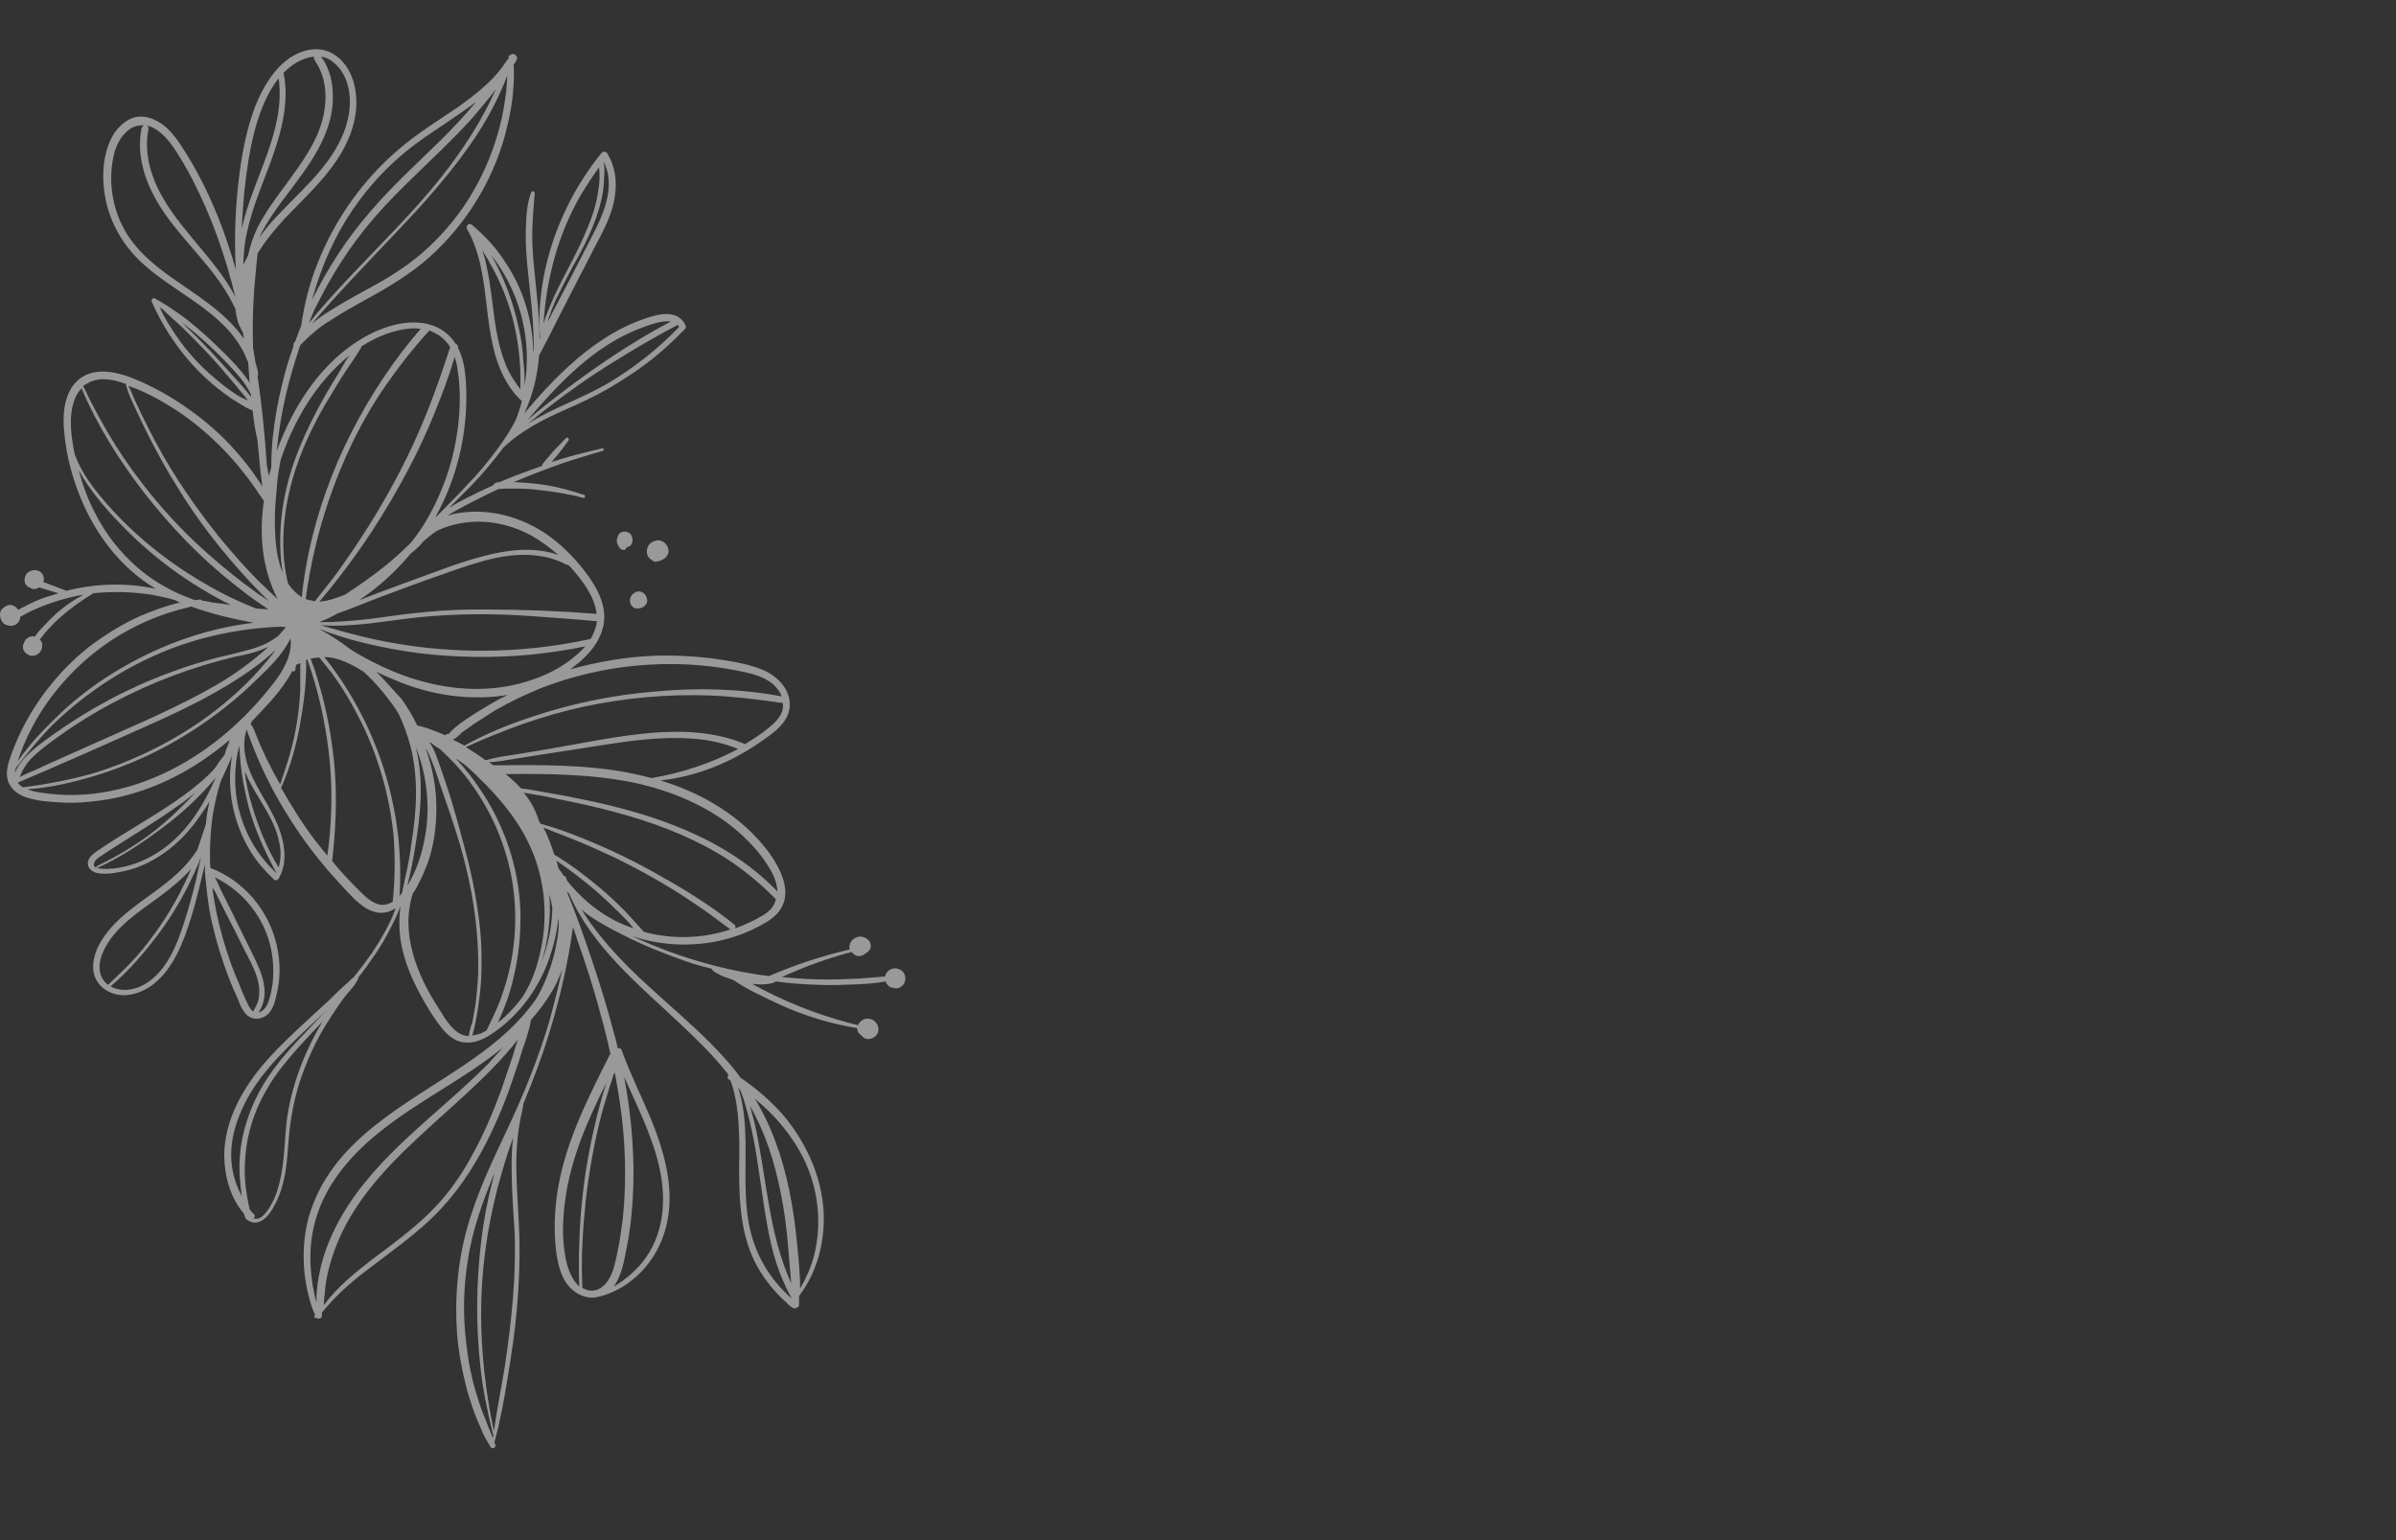 <?xml version="1.0" encoding="UTF-8"?> <svg xmlns="http://www.w3.org/2000/svg" width="1050" height="675" viewBox="0 0 1050 675" fill="none"><rect x="0" y="0" width="1050" height="675" fill="#333333" stroke="none"/> <g opacity="0.5"> <path d="M277.598 266.249C277.813 266.465 278.028 266.465 278.244 266.465C278.459 266.465 278.674 266.68 278.89 266.68H279.105H279.321H279.536C281.474 266.68 283.412 265.388 283.628 263.45C283.628 262.157 283.197 260.865 282.12 260.004C281.043 259.142 279.536 258.927 278.459 259.573C277.167 260.219 276.305 261.296 276.09 262.588C275.875 264.096 276.521 265.388 277.598 266.249Z" fill="white"></path> <path d="M284.271 244.282C284.701 244.928 285.563 245.359 286.209 245.79C286.424 246.005 286.64 246.22 287.07 246.22C287.286 246.22 287.286 246.22 287.501 246.005C287.716 246.005 288.147 246.005 288.362 246.005C288.793 246.005 289.224 245.79 289.655 245.574C290.947 245.144 292.024 244.282 292.67 242.99C293.316 241.483 292.885 239.76 291.808 238.468C290.731 237.175 289.008 236.529 287.501 236.96C285.993 237.175 284.486 238.252 283.84 239.76C283.194 241.267 283.409 243.205 284.271 244.282Z" fill="white"></path> <path d="M270.276 236.53C270.276 237.391 270.492 238.468 270.922 239.114C271.138 239.545 271.353 239.976 271.784 240.406C272.215 240.837 272.861 241.052 273.507 241.052C273.722 241.052 273.937 240.837 274.153 240.622C274.368 240.406 274.368 240.191 274.584 239.976C275.014 239.76 275.66 239.545 276.091 239.33C277.383 238.037 277.599 235.884 276.522 234.376C275.445 232.869 273.076 232.438 271.568 233.73C270.922 234.376 270.492 235.238 270.492 236.315C270.276 236.315 270.276 236.315 270.276 236.53Z" fill="white"></path> <path d="M1.077 272.71C1.723 273.571 2.8 274.002 3.876 274.217C5.815 274.648 7.968 273.571 8.614 271.633C8.829 271.418 8.83 270.987 8.83 270.772C8.83 270.556 8.83 270.556 8.83 270.341C9.691 269.91 10.337 269.479 11.198 269.049C13.567 267.757 16.152 266.68 18.736 265.603C23.689 263.665 28.858 262.157 34.026 261.08C34.888 260.865 35.749 260.865 36.611 260.65C32.519 262.803 28.642 265.388 24.981 268.618C22.613 270.772 20.459 272.925 18.305 275.294C17.229 276.371 16.152 277.663 15.29 278.955C13.998 278.74 12.706 278.955 11.845 279.817C11.198 280.247 10.768 280.893 10.552 281.755C10.122 282.401 9.906 283.478 10.122 284.339C10.337 285.416 11.198 286.277 12.275 286.924C13.998 288 16.367 287.354 17.659 285.631C18.305 284.77 18.521 283.693 18.521 282.616C18.521 281.755 18.09 280.893 17.444 280.247C18.305 279.171 19.167 278.094 20.028 277.017C22.182 274.648 24.335 272.279 26.704 270.341C31.011 266.464 35.965 263.019 40.918 260.004C49.317 259.142 57.931 259.358 66.33 260.65C69.776 261.296 73.222 261.942 76.668 263.019C77.314 263.449 78.175 263.665 78.821 264.095C73.006 265.388 67.192 267.541 61.592 269.91C53.409 273.571 45.871 278.309 38.764 283.693C24.981 294.676 13.783 309.321 6.891 325.688C6.03 327.842 5.168 329.78 4.522 331.934C3.661 334.302 3.015 336.671 3.015 339.04C3.015 343.778 6.03 347.224 10.122 348.947C14.429 350.67 19.598 351.316 24.12 351.531C29.289 351.962 34.672 351.962 39.841 351.316C60.731 349.378 80.113 340.548 96.481 327.626C97.988 326.55 99.28 325.257 100.788 324.181V324.396C100.572 324.396 100.357 324.611 100.357 324.827C100.357 325.257 100.357 325.688 100.142 325.903C99.496 327.411 98.85 329.134 98.419 330.857C96.911 332.58 95.619 334.518 94.327 336.456C93.896 337.102 93.25 337.748 92.604 338.394C92.173 338.825 91.743 339.256 91.312 339.686C86.574 344.209 81.405 348.085 76.022 351.746C65.254 359.069 53.84 365.314 43.072 372.636C41.133 373.928 38.98 375.436 38.549 377.805C38.118 380.174 40.056 381.897 42.21 382.543C44.794 383.189 47.809 382.973 50.394 382.543C53.193 382.112 55.993 381.466 58.793 380.605C70.207 376.728 79.898 368.544 86.789 358.853C88.512 356.484 90.235 353.9 91.743 351.316C91.097 354.546 90.45 357.777 90.235 361.222C88.943 364.883 87.866 368.544 86.574 372.206C82.052 379.743 74.729 385.773 67.622 390.942C58.147 397.833 47.379 404.94 42.425 416.139C40.272 421.307 39.841 427.553 43.933 431.86C47.809 435.952 53.624 437.029 59.008 435.521C70.638 432.291 77.098 420.661 80.975 410.324C83.559 403.433 85.497 396.541 87.22 389.434C88.082 385.988 88.943 382.543 89.804 378.882C89.804 379.528 89.804 380.174 89.804 381.035C89.804 381.251 89.804 381.681 89.804 381.897C90.235 387.496 90.881 393.311 91.743 398.695C93.25 406.878 95.404 414.847 98.203 422.815C99.496 426.691 101.003 430.568 102.726 434.444C103.587 436.382 104.449 438.105 105.095 440.044C105.741 441.551 106.602 443.059 107.679 444.351C110.048 446.935 113.494 447.15 116.509 445.212C119.309 443.274 120.385 439.613 121.031 436.598C122.97 429.276 122.97 421.523 121.247 414.201C117.801 398.91 106.818 385.989 92.173 380.389C91.743 372.636 92.173 364.883 93.25 357.13C94.112 352.177 95.188 347.224 96.696 342.486C98.419 338.825 100.142 335.164 101.649 331.287C101.649 331.718 101.434 332.364 101.434 332.795C100.788 337.317 100.572 342.055 101.003 346.578C101.864 356.054 104.879 365.099 109.833 373.282C112.632 377.805 116.294 381.897 120.17 385.558C120.816 386.204 121.678 385.558 122.108 385.127C126.846 376.943 124.262 366.822 120.385 358.638C115.863 349.162 108.756 340.548 107.248 329.78C106.818 326.334 107.033 322.888 108.11 319.658C108.325 320.519 108.541 321.381 108.971 322.242C109.833 324.611 110.694 326.765 111.556 328.918C113.279 333.226 115.217 337.533 117.37 341.84C121.677 350.454 126.631 358.638 132.015 366.391C137.614 374.359 143.644 381.681 150.32 388.788C155.704 394.603 163.026 403.217 171.856 398.91C172.287 398.695 172.933 398.264 173.364 398.049C172.717 399.771 172.071 401.71 171.21 403.433C168.841 408.386 166.041 413.124 163.026 417.646C160.442 421.307 157.858 424.753 155.058 428.199C154.197 428.845 153.335 429.706 152.474 430.568C149.674 432.937 146.874 435.736 144.29 438.321C140.844 441.551 137.183 444.781 133.738 448.012C127.277 454.042 120.816 460.072 115.001 466.963C105.095 478.808 97.127 493.883 98.419 509.82C99.065 518.003 101.649 525.756 106.818 531.786C107.033 532.648 107.464 533.509 107.679 534.155C107.895 534.371 108.11 534.586 108.325 534.586C109.617 535.663 111.556 536.094 113.063 535.663C116.94 534.586 119.309 530.279 121.031 526.833C125.123 518.649 125.769 509.389 126.415 500.559C127.061 491.73 128.569 483.115 131.153 474.716C133.738 466.963 136.968 459.21 141.06 452.104C143.429 448.012 146.013 444.135 148.597 440.259C149.889 438.321 151.397 436.382 152.904 434.66C154.412 432.937 156.135 430.998 156.996 428.845C156.996 428.63 156.996 428.63 156.996 428.414C159.15 425.83 161.088 423.03 163.026 420.231C166.472 415.493 169.487 410.324 172.071 404.94C173.364 402.571 174.44 399.987 175.517 397.187C175.086 400.418 174.871 403.863 175.086 407.094C175.517 417.431 179.609 427.553 184.562 436.598C187.147 441.12 189.731 445.643 192.961 449.735C195.546 453.18 198.991 456.411 203.298 456.842C208.252 457.488 212.774 455.119 216.651 452.319C220.096 449.95 223.327 447.15 226.126 444.135C236.679 433.152 242.924 418.077 244.647 403.002C244.647 403.002 244.647 403.002 244.863 403.002C244.863 404.725 244.863 406.448 244.647 408.386C243.786 415.493 242.063 422.384 239.263 429.06C237.971 432.291 236.464 435.306 234.741 438.105C227.634 448.227 217.943 456.626 207.821 463.733C182.409 481.823 149.674 496.252 137.399 527.264C134.168 535.232 132.876 543.631 133.092 552.03C133.092 556.337 133.738 560.86 134.599 565.167C135.46 568.828 136.322 572.705 138.045 576.15L137.829 576.581C137.399 577.227 138.045 577.658 138.691 577.658C138.906 577.873 139.122 577.873 139.552 577.873C140.198 578.088 141.06 577.658 141.06 576.581C141.06 576.15 141.06 575.72 141.06 575.289C143.859 571.843 146.874 568.613 150.105 565.598C153.981 561.937 158.073 558.706 162.38 555.476C170.779 549.015 179.609 542.77 187.577 535.447C203.298 521.018 213.636 502.067 221.389 482.254C223.542 476.655 225.48 470.84 227.419 465.025C228.28 462.225 229.141 459.21 230.218 456.411C231.08 453.396 232.157 450.596 232.587 447.581V447.15C236.033 443.274 239.263 438.967 242.063 434.229C243.786 431.429 245.078 428.199 246.37 424.968C244.647 432.721 242.709 440.474 240.556 448.227C235.818 463.948 229.788 479.023 222.896 493.668C216.005 508.312 208.898 522.957 204.591 538.678C200.499 553.538 199.207 569.043 200.283 584.334C200.929 592.948 202.652 601.347 204.806 609.746C206.098 614.053 207.39 618.145 209.113 622.237C209.975 624.175 210.836 626.329 211.697 628.267C212.559 630.205 213.851 632.144 214.928 634.082C215.574 635.374 217.512 634.512 217.081 633.22C216.866 632.79 216.866 632.574 216.651 632.144C219.235 622.883 220.958 613.192 222.465 603.716C224.188 593.594 225.696 583.472 226.557 573.135C227.419 563.229 227.849 553.107 227.634 542.985C227.419 533.725 226.557 524.249 226.342 514.988C226.126 509.82 226.342 504.436 226.773 499.267C226.988 496.683 227.419 494.099 227.849 491.514C228.28 488.93 229.141 486.346 229.357 483.761C233.449 473.855 237.325 463.733 240.556 453.18C245.293 437.89 248.954 422.169 251.108 406.232C251.754 408.17 252.4 410.109 253.046 412.047C256.707 422.6 260.153 432.937 262.953 443.705C264.676 449.735 266.183 455.765 267.475 461.795C258 480.531 248.308 499.483 244.647 520.157C242.924 530.063 242.494 540.401 244.001 550.523C244.863 555.26 246.155 560.429 249.601 564.09C252.4 567.105 256.707 569.259 261.015 568.613C261.23 568.613 261.445 568.397 261.661 568.397H262.091C276.736 564.952 288.15 552.461 291.811 538.032C296.118 521.665 291.165 504.651 284.919 489.576C280.828 479.885 276.09 470.409 272.429 460.287C272.213 459.426 271.352 459.21 270.706 459.426C270.275 457.488 269.844 455.334 269.198 453.396C266.399 442.412 262.953 431.429 259.292 420.446C255.846 410.324 252.4 400.418 248.308 390.511C248.524 390.942 248.955 391.157 249.385 391.588C259.292 414.847 279.966 431.645 298.056 448.658C305.378 455.549 312.701 462.656 318.946 470.624C318.946 470.84 319.161 471.055 319.161 471.271C318.731 471.917 318.731 472.778 319.592 473.209L320.023 473.424C320.454 474.286 320.669 475.362 321.1 476.439C322.176 480.1 322.823 483.977 323.253 487.853C324.115 495.821 324.115 503.79 323.899 511.758C323.899 526.833 324.545 542.124 332.083 555.476C335.529 561.506 340.051 566.89 345.22 571.412C345.22 571.628 345.651 571.843 345.866 572.058C346.297 572.489 346.727 572.92 347.373 573.135C348.02 573.566 348.45 573.566 349.096 573.135C349.527 573.135 350.173 572.705 350.173 572.058C350.173 570.766 350.173 569.259 350.173 567.967C358.141 557.629 361.587 544.062 360.941 531.14C360.08 515.204 352.973 500.129 342.851 488.284C337.467 482.254 331.222 476.87 324.545 472.347C324.115 471.701 323.684 471.271 323.253 470.624C323.253 470.624 323.038 470.409 323.038 470.194C323.038 470.194 322.823 470.194 322.823 469.978C308.824 452.319 290.088 438.751 274.151 422.6C267.045 415.277 260.153 407.309 254.769 398.479C256.492 400.202 258.646 401.71 260.799 403.002C264.891 405.586 268.983 407.74 273.29 409.893C282.12 414.416 291.38 418.077 300.641 421.307C304.302 422.599 308.178 423.676 311.839 424.538C312.27 425.615 313.347 426.045 314.424 426.691C315.5 427.337 316.577 427.768 317.654 428.199C318.946 428.63 320.023 429.06 321.315 429.491C322.607 430.352 324.115 431.214 325.407 432.075C327.345 433.152 329.068 434.229 331.006 435.09C334.883 437.029 338.759 438.967 342.636 440.69C350.388 444.135 358.572 446.935 366.971 448.873C369.771 449.519 372.786 450.165 375.585 450.596C375.585 451.888 376.447 453.18 377.524 453.827C377.739 454.042 377.954 454.473 378.385 454.688C379.462 455.549 380.754 455.549 382.046 455.119C383.123 454.688 384.2 453.827 384.63 452.75C385.707 450.381 384.2 447.581 381.831 446.72C380.539 446.289 379.247 446.289 378.17 446.935C377.093 447.581 376.447 448.227 376.016 449.304C369.771 447.796 363.31 445.858 357.28 443.705C349.312 440.905 341.559 437.459 334.021 433.583C332.514 432.721 331.006 432.075 329.714 431.214C330.575 431.214 331.652 431.429 332.514 431.429C334.883 431.429 337.682 431.429 339.621 430.352C339.836 430.352 339.836 430.137 339.836 430.137C346.081 430.998 352.327 431.429 358.787 431.645C364.171 431.86 369.771 431.645 375.155 431.429C379.462 431.214 383.769 430.998 388.076 430.137C388.292 430.998 388.938 431.645 389.584 432.291C390.23 432.721 390.876 432.937 391.522 432.937C391.953 433.152 392.599 433.152 393.029 433.152C394.537 432.937 396.044 431.86 396.475 430.352C396.691 429.491 396.906 428.845 396.691 427.983C396.475 427.122 396.26 426.476 395.614 425.83C395.183 425.399 394.968 425.184 394.322 424.968C393.891 424.753 393.676 424.753 393.245 424.538C392.599 424.322 391.953 424.322 391.307 424.538C390.445 424.753 389.799 424.968 389.153 425.615C388.507 426.261 388.076 426.907 387.861 427.983C384.2 428.199 380.539 428.63 377.093 428.845C372.14 429.06 367.402 429.276 362.449 429.276C355.772 429.276 349.096 428.845 342.636 428.199C352.542 423.676 362.664 420.015 373.216 417.216C373.647 417.862 374.293 418.292 374.939 418.723C376.447 419.369 378.17 418.938 379.247 417.862C379.677 417.646 379.893 417.431 380.323 417.216C380.969 416.569 381.615 415.708 381.615 414.847C381.615 413.985 381.4 412.908 380.754 412.262C379.677 410.97 377.954 410.324 376.232 410.539C374.293 410.97 372.786 412.262 372.355 414.201C372.14 414.847 372.14 415.493 372.355 416.139C360.295 418.938 348.45 422.815 337.036 427.768C335.959 427.553 334.883 427.553 333.59 427.337C314.424 424.538 295.903 418.938 278.459 410.97C278.028 410.755 277.597 410.539 277.166 410.324C289.442 414.416 302.794 415.062 315.5 412.262C320.238 411.185 324.976 409.678 329.499 407.524C333.806 405.371 338.974 403.002 341.774 398.91C347.373 390.942 341.989 380.605 337.036 373.713C325.407 357.992 307.963 347.655 289.442 342.055C304.948 340.332 319.592 334.518 332.514 325.688C338.113 321.812 345.651 317.074 346.081 309.536C346.512 301.783 340.267 295.969 333.806 293.384C326.699 290.585 318.731 289.508 311.193 288.431C303.44 287.57 295.687 287.139 287.719 287.354C275.013 287.785 262.091 289.939 249.816 293.384C250.462 292.954 251.108 292.523 251.539 292.092C257.569 287.57 262.953 281.54 264.46 274.002C266.183 265.172 261.23 256.773 256.061 250.097C251.108 243.636 245.293 238.037 238.617 233.515C226.126 225.331 210.405 221.885 195.976 225.977C203.298 221.67 210.621 218.009 218.374 214.348C219.45 214.348 220.527 214.132 221.389 214.132C223.111 214.132 224.619 214.132 226.342 214.132C229.572 214.132 233.018 214.348 236.248 214.778C242.709 215.424 249.385 216.501 255.631 218.224C256.277 218.439 256.707 217.147 256.061 216.932C249.601 214.778 243.14 213.056 236.464 212.194C233.018 211.763 229.788 211.548 226.342 211.333C225.911 211.333 225.48 211.333 225.05 211.333C232.157 208.318 239.479 205.518 246.801 202.934C252.616 200.995 258.43 199.273 264.245 197.55C264.891 197.334 264.676 196.473 264.03 196.473C256.492 198.196 248.955 200.134 241.632 202.503L241.848 202.288C242.709 201.211 243.571 200.349 244.432 199.273C246.155 197.119 247.662 195.181 249.17 193.027C249.601 192.381 248.739 191.304 248.093 191.95C246.155 193.889 244.432 195.827 242.494 197.765C241.632 198.842 240.771 199.703 239.909 200.78C239.479 201.211 239.048 201.857 238.617 202.288C238.187 202.934 237.541 203.364 237.541 204.226C231.295 206.379 224.834 208.748 218.804 211.333C217.943 211.333 217.297 211.548 216.651 211.979C216.435 212.194 216.22 212.409 216.22 212.625C211.913 214.563 207.606 216.717 203.298 218.87C201.145 219.947 198.991 221.239 196.838 222.531C200.068 219.301 203.298 216.07 206.529 212.84C211.482 207.672 216.22 202.072 220.527 196.258C228.065 188.935 237.756 183.982 247.447 179.675C253.908 176.875 260.369 173.86 266.399 170.414C272.213 166.969 278.028 163.308 283.412 159.216C289.442 154.693 295.041 149.525 300.21 144.141C300.641 143.71 300.641 143.064 300.425 142.633C299.779 141.126 298.918 140.049 297.841 139.403L297.41 138.972C294.18 137.034 289.873 137.465 286.212 138.541C279.966 140.264 274.151 142.849 268.552 146.079C257.354 152.54 247.662 161.369 238.833 170.845C235.602 174.291 232.587 177.737 229.788 181.182C233.449 173.214 235.602 164.6 236.248 155.77C239.048 150.601 241.632 145.433 244.217 140.264C247.447 134.019 250.462 127.989 253.692 121.743C256.923 115.713 259.938 109.468 263.168 103.438C265.968 98.054 268.552 92.239 269.414 86.209C270.49 79.533 269.629 72.642 265.968 67.042C265.322 66.181 264.245 66.396 263.599 67.042C248.954 85.132 239.263 107.53 236.894 130.788C236.248 136.603 236.248 142.202 236.679 148.017L236.464 148.448C236.464 139.618 235.387 130.788 234.525 121.959C233.879 115.713 233.233 109.468 233.233 103.223C233.233 96.977 233.879 90.947 234.31 84.702C234.31 83.84 233.233 83.409 232.803 84.271C230.864 89.224 230.649 94.823 230.434 100.208C230.218 105.591 230.649 110.975 231.08 116.359C232.157 127.343 233.664 138.111 233.879 149.094C233.879 150.601 233.879 152.109 233.879 153.616L233.664 154.047C233.449 140.049 229.141 126.051 220.958 114.206C217.081 108.176 212.128 103.007 206.744 98.485C205.667 97.623 203.945 98.915 204.591 100.208C215.574 119.374 210.836 142.849 219.666 162.877C221.819 167.615 224.834 172.353 228.711 175.798C228.065 178.383 227.203 180.752 226.342 183.336C223.973 188.289 220.958 192.812 217.727 197.119C217.081 197.98 216.435 198.842 215.789 199.703C213.42 202.718 211.051 205.733 208.467 208.533C203.729 213.702 198.776 218.87 193.823 223.823C192.961 224.685 192.1 225.546 191.454 226.192C191.238 226.408 191.023 226.408 190.808 226.623C200.93 208.533 205.452 187.643 204.16 166.969C203.729 162.015 203.083 156.847 200.714 152.54C200.93 151.678 200.283 150.817 199.637 150.601C197.053 146.51 192.961 143.495 188.223 142.202C178.532 139.618 167.98 143.064 159.581 147.802C140.844 158.57 128.569 177.737 121.247 197.765C122.108 189.366 123.4 180.967 125.339 172.783C127.061 165.461 129.215 158.354 131.584 151.248C133.522 149.309 135.46 147.371 137.614 145.648C139.768 143.71 142.137 141.987 144.721 140.48C149.889 137.034 155.058 134.234 160.442 131.219C170.349 125.835 180.04 120.021 188.439 112.483C203.945 98.485 215.574 79.964 221.173 59.72C222.681 54.121 223.973 48.306 224.619 42.707C225.05 37.969 225.48 33.231 225.05 28.493C225.48 27.847 225.911 27.201 226.342 26.339C227.419 24.617 224.834 22.678 223.758 24.186C223.327 24.186 222.896 24.401 222.896 25.047V25.693L222.681 25.909L222.25 26.339C221.604 27.201 220.958 28.278 220.312 29.139C215.143 36.246 208.036 41.63 200.93 46.798C192.1 52.829 182.839 58.428 174.656 65.535C158.935 78.887 146.659 96.331 139.122 115.498C135.676 124.112 133.307 133.373 132.015 142.633C131.153 144.787 130.292 147.156 129.43 149.525C129.215 149.74 129 150.171 128.784 150.386C128.569 150.817 128.569 151.463 128.569 151.894C126.631 157.278 124.908 162.877 123.616 168.476C121.677 176.229 120.385 183.982 119.524 191.735C119.093 196.042 118.878 200.565 118.878 204.872C118.447 206.164 118.232 207.456 117.801 208.533C117.586 207.025 117.155 205.518 116.94 204.01C116.078 190.874 114.786 177.737 112.848 164.6C113.063 164.384 113.278 163.954 113.063 163.308C112.848 161.8 112.417 160.508 111.986 159C111.556 156.847 111.34 154.693 110.91 152.54C110.694 145.433 110.694 138.541 111.125 131.435C111.34 127.773 111.556 124.112 111.986 120.236C112.202 117.221 112.632 114.206 112.848 111.191C116.078 105.807 120.17 100.854 124.477 96.116C137.183 82.763 152.474 69.842 155.704 50.675C156.996 42.491 155.704 33.016 149.889 26.77C147.09 23.755 143.429 21.817 139.337 21.602C135.03 21.386 130.938 22.894 127.492 25.047C119.955 30 115.001 38.615 111.771 46.798C108.325 55.844 106.387 65.535 105.095 75.01C103.157 89.439 102.511 103.869 103.372 118.298C99.711 105.376 95.188 92.885 89.158 80.825C86.574 75.657 83.774 70.703 80.759 65.966C78.39 62.089 75.806 58.428 72.36 55.413C69.13 52.829 65.254 50.89 61.162 51.106C56.639 51.321 52.763 54.551 50.178 58.212C44.794 66.612 44.364 78.026 46.302 87.501C48.456 97.839 53.624 106.884 61.162 114.206C75.806 128.42 98.419 136.172 107.464 155.77C107.895 156.847 108.325 157.924 108.756 158.785C108.971 161.8 109.187 164.815 109.402 167.83C108.971 166.969 108.325 166.107 107.679 165.246C105.095 161.8 102.08 158.57 99.065 155.555C93.035 149.525 86.789 143.71 79.898 138.541C76.021 135.742 72.145 133.157 67.838 130.788C66.976 130.358 66.115 131.435 66.546 132.296C73.437 148.017 84.42 162.231 98.203 172.353C100.142 173.86 102.08 175.152 104.233 176.445C106.387 177.737 108.325 179.029 110.694 179.89C111.125 183.336 111.556 186.782 112.202 190.012C112.417 191.089 112.632 192.166 112.848 193.027C113.494 199.273 113.925 205.518 114.786 211.763C114.786 212.194 115.001 212.84 115.001 213.271C114.14 211.763 113.063 210.256 111.986 208.748C109.402 204.872 106.387 201.211 103.372 197.765C97.342 190.874 90.451 184.843 82.913 179.46C75.375 174.076 67.407 169.553 59.008 166.107C50.609 162.662 39.841 160.293 32.95 167.83C27.781 173.645 27.35 182.69 28.212 190.012C29.073 199.273 31.442 208.533 34.888 217.147C41.564 233.945 52.763 248.805 68.269 258.065C55.347 255.266 41.995 255.697 29.073 258.927C25.628 257.635 22.397 256.343 18.951 255.05C19.167 254.404 19.382 253.974 19.167 253.328C19.167 252.466 18.521 251.389 17.875 250.743C17.229 250.313 16.367 249.882 15.506 249.882C13.783 249.882 11.845 250.528 11.198 252.251C10.983 252.681 10.983 253.112 10.768 253.543C10.768 254.189 10.768 254.835 10.983 255.481C11.198 256.127 11.629 256.558 12.06 256.989C12.275 257.204 12.491 257.419 12.921 257.419C13.137 257.635 13.352 257.635 13.567 257.85C14.429 258.281 15.506 258.281 16.367 257.85C16.582 257.635 16.798 257.635 17.013 257.419C19.813 258.281 22.828 259.142 25.628 260.004C23.474 260.65 21.536 261.296 19.382 261.942C16.367 263.019 13.567 264.311 10.768 265.818C9.906 266.249 8.83 266.68 7.968 267.326C7.753 266.895 7.322 266.464 6.891 266.034C6.03 265.388 4.953 264.957 3.876 265.172C2.8 265.388 1.938 266.034 1.077 266.68C0.431 267.326 -0 268.403 -0 269.264C-0 270.772 0.431 271.848 1.077 272.71ZM47.379 431.645C42.425 427.983 43.072 421.523 45.441 416.569C50.394 406.232 60.946 399.556 69.776 393.095C74.729 389.434 79.683 385.342 83.774 380.82C82.267 384.481 80.544 387.927 78.821 391.372C73.653 401.279 67.192 410.755 59.87 419.154C55.993 423.461 51.686 427.553 47.379 431.645ZM85.928 385.558C84.42 391.803 82.698 398.049 80.759 404.079C77.529 414.201 73.006 425.83 63.315 431.429C58.793 434.014 53.193 434.875 48.456 432.291C56.639 425.399 63.531 417.216 69.991 408.601C76.668 399.556 82.267 389.434 86.789 378.882C87.22 377.805 87.651 376.728 88.082 375.436C87.435 378.882 86.574 382.327 85.928 385.558ZM117.155 410.109C119.524 416.569 120.17 423.676 119.524 430.568C119.093 433.798 118.447 437.244 117.155 440.259C116.293 441.982 114.786 443.489 113.279 443.705C114.786 441.766 115.647 438.751 115.863 436.813C116.294 432.721 115.217 428.414 113.709 424.753C111.771 420.015 109.402 415.708 107.248 411.185C105.095 406.663 102.726 402.14 100.572 397.618C99.28 395.034 97.988 392.449 96.696 389.865C95.834 388.142 95.188 386.204 94.112 384.481C104.664 389.65 113.063 398.695 117.155 410.109ZM94.758 391.803L98.634 399.556C101.434 404.94 104.233 410.324 106.818 415.708C109.402 420.877 112.632 426.261 113.494 432.075C113.709 434.444 113.709 436.813 113.063 438.967C112.632 440.044 112.202 441.12 111.556 442.197C111.34 442.628 111.125 442.843 110.91 443.274C110.479 443.059 110.263 442.628 109.833 442.197C108.971 440.905 108.325 439.613 107.679 438.105C106.818 436.167 105.956 434.444 105.31 432.506C103.803 428.845 102.295 425.399 101.003 421.738C98.419 414.416 96.265 406.878 94.758 399.341C94.112 395.895 93.466 392.449 93.035 389.004C93.681 389.865 94.327 390.726 94.758 391.803ZM42.425 380.389C41.349 379.958 40.703 379.312 41.349 378.02C41.779 376.943 42.641 376.297 43.502 375.651C44.794 374.79 46.087 373.928 47.379 373.067C57.716 366.391 68.269 360.145 78.175 353.039C80.759 351.316 83.128 349.378 85.497 347.439C83.774 349.378 81.836 351.316 79.898 353.254C73.006 360.146 65.469 366.391 57.07 371.56C52.332 374.575 47.379 377.159 42.21 379.743C42.21 379.743 42.21 380.174 42.425 380.389ZM63.531 376.728C58.362 379.097 52.978 380.605 47.163 380.82C46.302 380.82 43.933 380.82 42.425 380.389H42.641C51.686 376.297 60.085 370.913 68.053 365.099C76.237 359.284 83.774 352.823 90.451 345.501C91.958 343.994 93.25 342.271 94.542 340.763C88.082 355.623 79.036 369.406 63.531 376.728ZM132.015 466.748C129.215 473.855 127.277 481.177 125.985 488.715C124.693 497.544 124.908 506.374 123.185 515.204C122.324 519.726 121.031 524.033 118.878 527.91C117.801 529.848 116.294 532.217 114.355 533.509C113.494 534.155 111.986 534.371 111.125 533.94C111.556 533.509 111.986 532.863 111.34 532.217C110.694 531.571 110.048 530.925 109.402 530.063C108.541 526.187 107.895 522.311 107.464 518.219C107.033 512.835 107.248 507.235 108.11 501.852C109.833 490.653 114.355 480.531 120.816 471.271C126.846 462.872 134.168 455.334 141.275 447.796C137.829 453.611 134.599 460.072 132.015 466.748ZM142.998 442.843C135.245 451.242 126.846 459.21 120.17 468.256C113.494 477.085 108.756 487.207 106.387 497.975C105.095 504.005 104.664 510.035 105.095 516.065C105.31 518.865 105.526 521.449 105.956 524.249C103.803 520.157 102.295 515.85 101.649 511.112C100.572 503.574 102.08 495.821 104.88 488.93C110.91 473.424 122.97 461.795 134.814 450.596C137.829 447.796 140.844 444.997 143.859 441.982C143.429 442.413 143.213 442.628 142.998 442.843ZM140.844 554.184C139.983 557.845 139.122 561.721 138.906 565.382C138.691 567.105 138.691 569.043 138.691 570.766C138.26 569.259 137.829 567.751 137.614 566.244C136.753 562.367 136.322 558.491 136.107 554.614C135.676 546.646 136.753 538.678 139.337 531.356C144.29 517.142 154.843 505.297 166.472 496.037C183.27 482.469 203.729 472.778 220.527 458.995C218.374 461.364 216.005 463.948 213.851 466.317C192.315 488.069 165.611 505.728 149.889 532.648C146.013 539.324 142.783 546.646 140.844 554.184ZM224.834 462.441C223.111 467.609 221.389 472.563 219.666 477.731C216.005 487.638 211.913 497.329 206.744 506.589C201.791 515.85 195.546 524.464 188.008 531.786C180.255 539.324 171.641 545.569 163.026 552.03C155.489 557.845 147.521 564.306 141.921 572.058C141.921 570.12 142.137 568.397 142.352 566.459C142.567 563.013 143.213 559.568 144.075 556.122C145.798 549.446 148.382 542.77 151.612 536.74C158.935 523.172 169.272 511.758 180.47 501.205C195.976 486.346 213.636 472.563 226.988 455.549C226.126 457.918 225.48 460.072 224.834 462.441ZM216.005 630.205C214.928 627.621 213.851 625.252 212.99 622.668C211.482 619.222 210.19 615.561 209.113 611.9C206.744 604.578 205.237 596.825 204.375 589.072C202.437 573.781 203.298 558.275 206.744 543.416C209.113 533.294 212.774 523.603 216.651 514.127C216.435 514.988 216.22 516.065 216.005 516.927C213.636 525.972 211.913 535.017 210.836 544.277C208.682 562.583 208.467 581.319 210.621 599.84C211.697 609.746 213.851 619.653 216.22 629.344C216.22 629.559 216.005 629.99 216.005 630.205ZM221.173 599.194C219.666 608.454 217.727 617.93 216.435 627.19C212.774 610.177 210.836 592.733 210.836 575.504C210.836 557.199 213.42 538.678 217.943 521.018C219.235 516.065 220.743 510.897 222.25 506.159C223.111 503.574 223.973 501.205 224.834 498.621C224.404 502.713 224.188 506.589 224.188 510.681C224.188 520.157 224.834 529.417 225.48 538.893C226.342 558.922 224.188 579.165 221.173 599.194ZM248.739 555.045C246.155 545.785 246.37 535.663 247.662 526.187C250.031 507.882 257.569 490.868 265.752 474.501C264.676 477.731 263.814 480.746 262.953 483.977C261.23 490.438 259.722 496.898 258.43 503.574C255.846 516.711 254.338 530.279 253.908 543.631C253.692 547.292 253.692 551.169 253.692 554.83C253.692 557.845 253.692 560.86 253.908 563.875C251.323 561.506 249.816 558.275 248.739 555.045ZM288.796 510.897C292.242 525.541 291.165 541.478 281.258 553.538C277.813 557.629 273.721 561.075 268.983 563.875C272.213 559.352 273.505 552.892 274.367 548.154C276.52 538.032 277.382 527.479 277.597 517.142C277.813 501.852 276.305 486.776 273.505 471.917C279.105 484.623 285.565 497.114 288.796 510.897ZM269.414 469.978C271.567 481.608 273.29 493.237 273.721 504.867C274.151 514.773 273.936 524.68 272.859 534.586C272.213 539.539 271.567 544.277 270.49 549.23C269.629 553.322 268.768 557.845 266.399 561.291C264.245 564.521 260.799 566.674 256.707 565.167C256.277 564.952 255.846 564.736 255.2 564.521C255.2 561.721 254.985 558.922 254.985 556.122C254.985 552.676 254.985 549.446 255.2 546C255.415 539.324 256.061 532.648 256.707 525.972C258.215 512.835 260.584 499.698 264.03 486.776C265.106 483.115 266.183 479.454 267.26 476.008C267.906 474.286 268.552 472.347 268.983 470.624C269.414 470.409 269.414 470.194 269.414 469.978ZM352.111 507.666C358.572 520.803 360.295 535.878 356.849 549.877C355.557 555.045 353.403 559.998 350.604 564.736C350.604 563.659 350.604 562.367 350.604 561.291C350.388 557.414 350.173 553.538 349.742 549.661C349.096 542.124 348.235 534.586 346.943 527.264C344.358 512.404 340.051 497.975 332.729 484.838C332.083 483.546 331.437 482.469 330.575 481.392C339.405 488.499 346.943 497.329 352.111 507.666ZM341.989 522.095C343.712 530.279 344.789 538.678 345.435 547.077C345.866 551.384 346.081 555.476 346.512 559.783C346.512 560.644 346.727 561.506 346.727 562.367C336.605 540.185 335.959 515.204 330.575 491.73C329.929 489.361 329.283 486.992 328.637 484.623C335.313 496.252 339.405 509.174 341.989 522.095ZM324.545 478.162C324.976 479.023 325.191 480.1 325.622 480.962C326.699 484.192 327.56 487.638 328.422 490.868C329.929 497.329 331.222 503.79 332.083 510.25C334.237 523.387 335.529 536.74 338.974 549.446C340.913 556.337 343.497 562.798 346.943 569.043C336.821 560.429 330.145 548.369 327.991 535.232C325.407 519.942 327.776 504.436 326.053 488.93C325.622 484.838 324.761 480.531 323.469 476.655C323.899 477.085 324.33 477.731 324.545 478.162ZM297.626 143.279C288.365 152.97 277.597 161.369 265.968 168.261C254.769 174.722 242.278 178.813 231.295 185.705C238.187 180.106 245.078 174.722 252.4 169.553C261.661 162.877 271.352 157.062 281.043 151.248C286.212 148.233 291.595 145.217 296.979 142.418C297.195 142.633 297.41 142.849 297.626 143.279ZM281.043 143.71C284.058 142.633 289.873 140.264 293.964 140.91C274.798 151.032 256.923 163.523 239.909 176.875C236.894 179.244 234.095 181.613 231.08 184.197C245.078 167.83 260.368 151.463 281.043 143.71ZM263.599 87.286C264.245 84.486 264.676 81.471 264.676 78.456C264.891 76.087 265.106 73.288 264.46 70.703C269.844 80.825 264.891 93.101 259.938 102.576C253.908 114.421 247.878 126.051 241.632 137.895C241.202 138.972 240.555 140.049 239.909 140.91C240.986 137.895 242.063 134.88 243.355 131.865C245.724 126.912 248.308 121.959 250.893 117.005C256.277 107.53 261.23 97.839 263.599 87.286ZM254.985 84.702C257.353 80.825 259.938 76.949 262.522 73.288V73.503C262.737 75.011 262.737 76.303 262.737 77.81C262.737 80.394 262.307 82.979 261.876 85.348C261.015 90.732 259.292 95.685 257.138 100.638C253.046 110.76 247.447 120.021 242.924 129.712C241.202 133.588 239.479 137.68 238.187 141.772C239.479 121.959 244.647 102.146 254.985 84.702ZM222.681 162.231C220.527 157.708 219.235 152.97 218.158 148.233C216.005 137.895 215.574 127.127 213.205 116.575C212.774 114.206 212.128 111.837 211.267 109.468L211.482 109.899C212.774 112.052 214.066 113.99 215.143 116.144C217.512 120.236 219.45 124.543 221.173 128.85C224.619 137.68 226.773 147.156 227.634 156.632C227.849 159.216 228.065 162.015 228.065 164.815C228.065 166.753 228.065 168.692 228.065 170.63C226.126 168.046 224.188 165.246 222.681 162.231ZM227.419 144.141C225.48 134.665 222.25 125.404 217.943 116.79C217.081 115.067 216.22 113.344 215.143 111.622C226.988 126.697 232.587 145.864 230.434 165.246C230.218 166.538 230.003 167.83 229.788 169.122C230.003 165.677 229.788 162.015 229.357 158.57C229.141 153.616 228.495 148.879 227.419 144.141ZM222.25 33.231C222.25 35.6 222.035 37.969 221.819 40.122C221.173 45.291 220.312 50.46 219.02 55.413C216.435 65.319 212.559 75.011 207.39 83.84C202.222 92.885 195.546 101.069 188.008 108.176C180.04 115.713 170.779 121.528 161.088 126.697C155.273 129.927 149.243 133.157 143.644 136.819C141.275 138.326 138.906 140.049 136.753 141.772C148.382 128.204 160.873 115.283 173.148 102.361C186.5 88.363 199.422 73.934 209.975 57.566C214.712 50.029 219.02 41.845 222.25 33.231ZM154.627 91.808C160.442 83.409 167.118 75.657 174.871 68.981C182.839 61.874 191.884 56.49 200.499 50.46C203.298 48.521 206.098 46.583 208.682 44.645C203.945 50.244 198.991 55.628 193.823 60.797C183.055 71.349 171.856 81.471 162.165 92.885C152.043 104.515 143.644 117.436 136.753 131.435C140.629 117.221 146.444 103.869 154.627 91.808ZM139.337 132.727C145.582 120.236 153.12 108.391 162.165 97.623C171.641 86.209 182.839 76.087 193.392 65.75C199.207 59.935 205.237 54.121 210.405 47.66C212.774 44.86 215.143 42.061 217.297 39.046C211.267 52.829 202.868 65.535 193.607 77.379C181.116 93.101 166.687 107.099 152.904 121.743C146.874 128.204 140.844 134.665 135.46 141.556C136.537 138.326 137.829 135.526 139.337 132.727ZM146.228 27.416C152.689 32.585 154.197 42.061 152.904 49.814C149.889 68.334 134.384 81.041 122.324 93.747C119.093 96.977 116.078 100.638 113.494 104.299C116.94 96.977 122.108 90.086 126.846 83.84C135.46 72.426 144.721 60.151 145.798 45.291C146.013 41.415 145.798 37.538 144.936 33.877C144.075 30.862 142.783 27.416 140.629 24.832C142.567 25.047 144.505 25.909 146.228 27.416ZM107.033 84.271C108.11 74.795 109.402 65.104 111.986 55.844C114.14 48.306 117.155 40.553 122.108 34.308C125.339 57.351 110.694 78.241 105.956 100.208C106.172 94.823 106.602 89.655 107.033 84.271ZM67.622 56.274C71.068 58.213 73.868 61.443 76.237 64.889C79.252 69.411 82.052 74.149 84.42 78.887C92.819 95.039 98.849 112.483 103.157 130.142C93.896 112.268 75.375 98.054 67.838 79.533C64.823 72.211 63.531 64.458 65.038 56.705C65.254 55.844 64.823 55.413 64.177 55.198C65.469 55.198 66.546 55.628 67.622 56.274ZM73.222 120.236C65.038 114.206 57.501 107.314 53.193 98.054C48.886 89.009 47.594 78.456 49.748 68.55C50.609 64.243 52.763 59.72 56.424 56.92C58.577 55.197 61.162 54.767 63.531 54.982C62.885 54.982 62.239 55.413 62.023 56.274C59.224 70.273 65.254 84.056 73.222 95.039C82.052 107.314 93.466 117.436 100.788 130.788C101.649 132.296 102.295 133.803 103.157 135.311C103.372 137.465 103.803 139.618 104.449 141.556C104.879 142.849 105.741 144.356 106.387 145.648C106.602 146.51 106.818 147.586 106.818 148.448C98.85 136.603 84.851 128.635 73.222 120.236ZM108.325 137.465V137.249C108.325 137.034 108.325 137.034 108.325 136.819C108.325 137.034 108.325 137.249 108.325 137.465ZM101.434 171.491C97.988 169.122 94.758 166.323 91.527 163.523C85.282 157.924 79.898 151.463 75.375 144.356C73.437 141.341 71.499 138.111 69.991 134.665C70.422 134.88 70.853 135.311 71.284 135.526C74.083 138.326 77.098 140.91 79.898 143.495C83.774 147.371 87.651 151.248 91.312 155.124C94.973 159 98.419 163.092 101.865 167.184C103.587 169.338 105.31 171.276 107.033 173.43C107.679 174.076 108.11 174.937 108.756 175.583C106.172 174.506 103.803 173.214 101.434 171.491ZM108.756 172.353C107.033 170.199 105.31 168.261 103.372 166.107C99.711 162.015 96.05 158.139 92.389 154.047C88.728 150.171 85.067 146.51 81.19 142.849C80.759 142.418 80.329 141.987 79.898 141.556C83.99 144.571 88.082 148.017 91.958 151.678C95.834 155.339 99.496 159 102.941 162.877C105.741 165.892 108.325 169.338 110.048 172.999C110.048 173.214 110.048 173.645 110.048 173.86C109.617 173.43 109.187 172.783 108.756 172.353ZM108.756 111.837C108.11 113.344 107.248 114.637 106.602 116.144C106.818 111.622 107.033 106.884 108.11 102.361C109.402 96.546 111.125 90.732 113.279 85.132C117.37 73.934 122.324 62.735 124.262 50.89C125.339 44.645 125.554 38.184 124.262 31.939C127.708 28.278 132.661 25.263 137.614 24.832C137.614 25.047 137.399 25.478 137.614 25.693C138.26 27.201 139.337 28.493 139.983 30C140.629 31.508 141.275 33.016 141.706 34.739C142.567 37.969 142.783 41.415 142.567 44.86C142.137 51.752 139.768 58.428 136.322 64.458C129.43 76.949 119.093 87.286 112.632 100.208C110.91 103.869 109.617 107.745 108.756 111.837ZM9.045 329.995C14.86 314.274 24.981 300.276 37.472 289.292C49.963 278.309 65.254 270.341 81.405 266.464C82.267 266.249 82.913 266.034 83.774 265.818C92.604 269.049 101.864 271.202 111.125 272.925C96.911 274.648 82.913 278.525 69.776 284.339C53.193 291.661 37.472 301.783 24.551 314.489C18.521 320.304 12.491 326.765 7.753 333.656C8.183 332.364 8.614 331.072 9.045 329.995ZM6.891 336.671C12.06 329.995 17.229 323.535 23.259 317.504C29.719 311.259 36.611 305.66 44.148 300.491C59.008 290.369 75.591 282.832 93.035 278.74C102.941 276.371 112.848 275.079 122.97 274.648C122.97 274.648 122.97 274.648 123.185 274.648C123.831 274.648 124.693 274.863 125.339 274.863C124.262 276.156 122.97 277.448 121.893 278.74C120.385 279.817 118.878 280.893 117.155 281.755C112.632 284.124 107.464 285.201 102.511 286.493C93.035 288.646 83.774 291.231 74.729 294.676C56.424 301.353 39.195 310.613 23.474 321.812C17.229 326.334 9.476 331.503 6.461 338.825C6.461 338.394 6.676 337.533 6.891 336.671ZM117.586 283.478C115.647 285.416 113.494 287.139 111.34 288.862C104.449 294.461 96.911 299.199 88.943 303.506C72.145 312.551 54.486 319.873 37.257 327.626C31.873 329.995 26.274 332.58 20.89 334.949C18.09 336.241 15.506 337.533 12.706 338.61C11.414 339.256 9.906 339.902 8.614 340.548C9.906 337.317 11.414 334.733 13.998 332.149C17.013 329.134 20.244 326.765 23.689 324.181C31.657 318.366 39.841 313.197 48.671 308.459C65.9 299.199 84.205 292.307 103.157 287.785C108.11 286.924 113.063 285.631 117.586 283.478ZM10.122 345.07C9.26 344.64 8.399 343.778 7.753 343.132C7.753 343.132 7.753 342.917 7.968 342.917C9.476 342.271 10.983 341.625 12.491 340.979C15.075 339.902 17.444 338.825 20.028 337.748C24.981 335.595 29.935 333.441 34.888 331.287C44.579 326.98 54.27 322.673 63.961 318.366C80.329 311.044 96.696 303.291 111.125 292.738C114.571 290.369 117.801 287.57 120.816 284.77C118.447 288.216 115.647 291.231 113.063 294.246C106.602 301.353 99.496 307.598 91.743 313.413C76.237 324.827 58.793 333.441 40.487 339.04C30.365 341.84 20.244 343.778 10.122 345.07ZM121.247 382.758C108.11 370.698 101.434 353.039 103.372 335.164C103.587 332.795 104.018 330.211 104.664 327.842C104.664 327.411 104.88 327.196 104.88 326.765C104.88 327.842 105.095 328.918 105.095 330.211C105.526 338.179 107.033 345.932 108.971 353.685C111.771 363.807 116.078 373.282 121.247 382.758ZM107.895 339.471C112.202 349.378 120.17 357.992 122.324 368.975C123.185 372.636 123.185 376.513 122.108 380.174C116.94 371.775 113.279 362.514 110.479 353.254C108.971 348.301 107.895 343.348 107.248 338.179C107.464 338.61 107.679 339.04 107.895 339.471ZM99.496 320.95C84.636 333.656 66.976 343.132 47.809 346.793C38.118 348.731 27.996 348.947 18.305 347.439C16.367 347.224 14.213 346.793 12.06 345.932C20.674 345.286 29.073 343.563 37.472 341.194C46.948 338.61 55.993 335.164 64.823 331.072C82.482 322.673 98.849 311.259 112.848 297.476C118.016 292.523 124.046 286.708 127.277 279.817C128.354 286.924 123.831 294.461 119.524 299.845C113.494 307.598 106.818 314.705 99.496 320.95ZM111.771 320.95C111.34 319.658 110.694 318.366 109.833 317.289C110.048 316.858 110.263 316.212 110.694 315.782C110.694 315.782 110.694 315.566 110.91 315.566C113.709 312.551 116.509 309.752 119.309 306.521C122.539 302.86 125.769 298.553 128.138 294.03C128.569 294.461 129.43 294.246 129.43 293.6C129.43 292.738 129.646 292.092 129.861 291.231C130.077 291.231 130.292 291.231 130.723 291.015C130.938 290.8 131.369 290.8 131.584 290.585C131.584 294.461 131.584 298.338 131.584 302.429C131.153 311.905 129.646 321.381 127.061 330.426C125.769 334.949 124.262 339.256 122.754 343.778C118.447 336.241 114.786 328.703 111.771 320.95ZM130.938 269.264C131.153 269.479 131.153 269.695 131.153 269.91C131.153 269.695 130.938 269.479 130.938 269.264ZM131.153 285.416C130.938 285.416 130.938 285.416 131.153 285.416C130.938 285.416 131.153 284.985 131.153 284.77C130.938 284.985 130.938 285.201 131.153 285.416ZM145.152 354.331C144.936 361.222 144.506 368.114 143.429 375.005C141.706 372.852 139.983 370.698 138.26 368.544C132.661 361.222 127.708 353.254 123.185 345.286C127.061 336.671 129.646 327.411 131.369 318.151C133.091 308.675 134.384 298.984 134.168 289.077C134.384 289.077 134.384 289.077 134.599 288.862C137.614 297.261 139.983 305.875 141.706 314.705C144.29 327.626 145.582 340.979 145.152 354.331ZM172.071 395.249C170.133 396.326 167.98 396.972 165.826 396.326C161.95 395.249 158.935 391.803 156.135 389.004C152.474 385.342 148.813 381.466 145.582 377.374V377.159C147.09 363.807 147.736 350.454 146.659 336.887C145.582 323.535 142.998 310.182 139.122 297.476C138.26 294.461 137.183 291.446 136.107 288.646C137.399 288.431 138.691 288.216 139.983 288.216C141.706 290.369 143.429 292.523 145.152 294.676C150.32 301.568 154.627 309.105 158.504 316.858C166.041 332.364 170.779 349.162 172.502 366.391C173.148 375.867 173.148 385.558 172.071 395.249ZM176.163 391.372C175.733 391.803 175.517 392.234 175.086 392.665C176.163 376.082 174.44 359.499 170.133 343.563C165.611 326.765 158.288 310.828 148.382 296.399C146.444 293.6 144.29 290.585 142.137 288C143.859 288 145.582 288.216 147.09 288.646C149.89 289.292 152.474 290.585 155.058 291.877C156.35 292.523 157.642 293.384 158.719 294.03C158.935 294.03 159.15 294.246 159.15 294.246C162.38 297.045 165.18 300.276 167.98 303.506C170.349 306.521 172.718 309.536 174.656 312.767C176.809 317.289 178.532 322.027 179.824 326.765C183.485 340.979 182.624 355.623 180.255 369.837C179.394 377.159 177.671 384.266 176.163 391.372ZM164.965 294.461C169.487 296.615 174.01 298.553 178.748 300.276C192.746 305.229 207.821 306.952 222.465 304.583C221.173 305.229 219.881 305.875 218.589 306.521C214.712 308.675 211.051 310.828 207.39 313.197C203.729 315.566 200.068 317.935 197.053 321.166L196.838 321.596H196.407C195.976 321.596 195.546 321.812 195.115 322.242C192.746 321.166 190.377 320.304 188.008 319.443C186.285 318.797 184.562 318.366 182.839 317.935C180.901 313.843 178.532 309.967 175.948 306.306C172.287 302.429 168.841 298.338 164.965 294.461ZM178.532 388.142C179.824 382.973 180.901 377.59 181.763 372.421C183.055 364.668 184.132 356.915 184.347 348.947C184.562 341.625 183.916 334.302 182.193 327.196C184.562 333.441 186.285 339.902 186.931 346.578C187.793 354.331 187.362 362.299 185.639 369.837C184.347 376.082 181.978 382.543 178.532 388.142ZM205.452 454.042C203.945 454.042 202.222 453.611 200.714 452.534C197.053 449.95 194.684 445.858 192.53 442.412C182.839 427.553 175.302 409.247 180.901 391.588C181.332 390.942 181.763 390.296 182.193 389.65C184.132 386.204 185.854 382.327 187.362 378.451C190.162 370.698 191.238 362.299 191.238 354.115C191.238 345.07 189.515 336.241 186.5 327.842C186.931 328.703 187.577 329.565 188.008 330.641C189.731 334.518 191.238 338.825 192.53 342.917C195.761 352.177 198.991 361.438 201.791 370.913C206.96 388.788 209.975 407.74 209.544 426.476C209.329 431.429 208.898 436.382 208.252 441.12C207.821 443.489 207.39 445.858 206.96 448.227C206.313 449.95 205.667 451.888 205.452 454.042ZM213.205 451.673C212.99 451.673 212.774 451.888 212.774 451.888C211.051 452.965 208.898 453.611 206.96 453.827C208.036 450.381 208.682 446.504 209.329 442.843C209.975 438.321 210.621 433.798 210.836 429.276C211.267 420.231 211.051 410.97 209.759 401.925C208.467 392.019 206.529 382.327 203.945 372.852C201.36 363.16 198.776 353.254 195.546 343.778C193.823 338.825 192.315 333.872 190.377 329.134C189.731 327.842 189.085 326.55 188.223 325.257C188.439 325.257 188.654 325.473 188.869 325.473C189.946 326.55 191.238 327.411 192.53 328.057C197.699 332.795 202.437 337.748 206.529 343.563C212.128 351.316 216.651 359.715 219.881 368.76C226.342 386.419 227.419 405.371 223.542 423.676C222.465 428.63 220.958 433.583 219.235 438.321C217.512 442.843 215.359 447.15 213.205 451.673ZM228.926 437.029C225.911 441.12 222.25 444.997 218.158 448.227C219.235 445.858 220.312 443.489 221.173 441.12C222.896 436.813 224.188 432.291 225.265 427.553C227.419 418.292 228.28 408.817 228.065 399.341C227.419 380.174 220.958 361.222 209.975 345.286C206.96 340.763 203.514 336.456 199.637 332.364C200.068 332.58 200.499 333.01 200.93 333.226C201.791 333.872 202.868 334.518 203.729 335.164C206.96 337.964 209.975 340.979 212.99 343.994C220.096 351.316 226.557 359.284 231.08 368.329C239.263 384.481 240.771 403.433 235.818 421.092C234.31 426.907 231.941 432.291 228.926 437.029ZM237.325 421.523C239.694 414.201 240.771 406.448 240.986 398.91C240.986 396.541 240.986 393.957 240.556 391.588C240.771 392.665 241.202 393.526 241.417 394.603C241.632 395.68 241.848 396.756 242.063 398.049C241.848 406.017 240.34 413.985 237.325 421.523ZM267.045 402.14C259.938 398.049 253.692 392.449 248.524 385.989C248.308 385.342 248.093 384.912 247.878 384.266C247.662 383.835 247.447 383.835 247.232 384.05C246.37 382.758 245.509 381.681 244.647 380.389C244.432 379.312 244.217 378.236 243.786 377.159C249.816 381.251 255.631 385.773 261.23 390.511C264.891 393.741 268.552 397.187 271.998 400.633C273.721 402.356 275.444 404.079 276.951 406.017C277.166 406.232 277.382 406.663 277.597 406.878C273.936 405.586 270.275 404.079 267.045 402.14ZM282.12 408.386C281.043 407.094 279.751 405.802 278.674 404.509C276.951 402.571 275.228 400.848 273.505 398.91C270.06 395.464 266.399 392.019 262.522 388.788C256.277 383.62 249.816 378.666 242.924 374.574C241.632 370.483 240.125 366.606 238.187 362.73C242.924 364.668 247.662 366.391 252.4 368.329C258.215 370.698 263.814 373.282 269.414 375.867C280.828 381.466 292.026 387.711 302.579 394.818C308.609 398.695 314.208 403.002 320.023 407.309H320.238C307.963 411.401 294.611 411.832 282.12 408.386ZM333.806 401.494C330.145 403.648 326.268 405.371 322.176 406.878C322.392 406.232 322.392 405.586 321.746 405.155C311.839 397.187 300.856 390.296 289.657 384.05C278.459 377.59 266.829 371.99 254.985 367.252C249.17 364.883 243.14 362.73 236.894 361.007C236.679 360.576 236.464 360.361 236.248 359.93C234.741 355.192 232.587 351.1 229.572 347.439C232.157 347.87 234.741 348.301 237.325 348.731C241.632 349.593 245.939 350.454 250.031 351.316C258.646 353.039 267.045 355.192 275.444 357.561C290.734 362.084 305.809 368.114 319.377 376.943C326.699 381.897 333.59 387.496 339.621 393.741C339.836 393.957 339.836 393.957 340.051 393.957C339.405 397.403 336.821 399.771 333.806 401.494ZM327.991 368.76C331.222 371.99 334.237 375.651 336.606 379.528C338.759 382.758 340.482 386.635 340.697 390.726C318.3 367.252 285.781 356.484 254.769 350.239C249.816 349.162 244.863 348.301 239.909 347.439C236.033 346.793 232.157 345.932 228.28 345.501C226.342 343.348 223.973 341.194 221.604 339.256C240.986 339.04 260.369 339.256 279.32 343.348C297.195 347.439 315.07 355.408 327.991 368.76ZM285.565 340.979H285.35C264.891 335.379 243.355 335.164 222.035 335.379C220.096 335.379 218.158 335.379 216.22 335.379C215.574 334.949 214.928 334.518 214.282 334.087C217.943 333.872 221.819 333.226 225.48 332.58C229.572 331.934 233.664 331.287 237.756 330.641C246.155 329.349 254.338 328.057 262.737 326.765C276.305 324.611 290.088 322.673 303.656 323.75C310.547 324.181 317.223 325.688 323.469 328.272C311.624 334.518 298.702 338.825 285.565 340.979ZM341.989 313.413C340.267 316.428 337.467 318.581 334.667 320.735C332.083 322.673 329.283 324.396 326.484 326.119C313.777 320.735 299.564 320.089 285.781 321.166C270.49 322.458 255.415 325.688 240.34 328.272C235.602 329.134 230.864 329.78 226.126 330.641C221.604 331.287 217.081 331.934 212.774 333.226C209.975 331.072 207.175 329.349 204.16 327.411C220.743 319.873 237.756 313.628 255.631 309.752C273.721 305.875 292.457 304.152 310.978 304.798C321.53 305.229 331.868 306.521 342.42 308.029C342.636 308.029 342.851 308.029 343.066 308.029C343.282 309.967 343.066 311.69 341.989 313.413ZM279.535 291.661C294.18 290.369 309.04 291.015 323.684 294.03C330.36 295.323 338.544 297.261 341.989 303.937C342.205 304.368 342.42 304.798 342.636 305.229C324.33 301.783 305.379 301.353 287.073 303.075C268.337 304.583 249.816 308.459 232.157 314.489C222.25 317.72 212.559 321.812 203.514 326.765C201.791 325.903 200.068 324.827 198.345 324.181C198.776 323.965 199.422 323.75 199.853 323.319C200.714 322.673 201.576 322.027 202.222 321.166C204.16 319.873 206.098 318.366 208.036 317.074C211.051 315.136 214.066 313.197 217.081 311.259C223.542 307.598 230.218 304.368 237.11 301.568C250.462 296.399 264.891 292.954 279.535 291.661ZM251.754 287.785C245.724 292.954 238.402 296.399 230.649 298.768C215.143 303.506 198.561 302.645 183.27 298.122C174.871 295.753 166.903 292.092 159.365 288C157.427 286.924 155.489 285.847 153.551 284.555C149.459 281.324 144.936 278.525 140.414 275.94C140.198 275.725 139.983 275.51 139.552 275.51C146.013 278.094 152.474 280.032 159.365 281.755C167.334 283.693 175.517 285.201 183.701 286.277C199.853 288.216 216.22 288.431 232.587 286.924C240.555 286.062 248.524 284.985 256.492 283.262C255.2 284.77 253.477 286.493 251.754 287.785ZM258.861 280.032C227.419 286.924 194.684 286.924 163.242 280.032C155.489 278.309 147.951 276.156 140.414 274.002C154.627 275.079 169.056 272.064 183.27 270.556C200.283 268.833 217.297 268.833 234.31 270.126C243.355 270.772 252.616 271.418 261.661 272.279C261.23 274.863 260.369 277.448 258.861 280.032ZM248.954 247.513C249.385 247.944 249.816 248.374 250.247 248.805C255.2 254.404 260.584 261.296 261.445 269.049C245.078 267.757 228.711 267.111 212.128 267.111C203.729 267.111 195.33 267.326 187.147 268.187C178.963 268.833 170.779 270.126 162.596 271.202C155.058 272.064 147.521 272.71 139.768 272.71C142.567 271.633 145.367 270.341 147.951 268.833C153.766 266.895 159.581 264.311 165.395 262.157C172.287 259.573 179.178 256.989 186.285 254.404C193.177 252.035 200.068 249.451 206.96 247.298C213.851 245.144 220.743 243.421 227.849 243.206C234.956 242.99 242.063 244.067 248.308 247.513C248.524 247.513 248.739 247.513 248.954 247.513ZM233.018 234.807C237.11 237.176 240.986 239.975 244.647 243.206C233.664 239.329 221.604 241.052 210.621 244.067C203.298 246.005 196.192 248.59 189.3 251.174C182.193 253.758 175.086 256.343 168.195 258.927C164.534 260.219 161.088 261.727 157.427 263.019C165.826 257.419 173.579 250.313 180.04 242.56C180.255 242.344 180.686 242.129 180.901 241.914C182.409 240.621 184.132 239.114 185.424 237.391C186.716 236.314 187.793 235.237 189.085 234.376C189.731 233.73 190.592 233.299 191.238 232.868L191.454 232.653C204.591 226.408 220.096 227.7 233.018 234.807ZM200.499 161.8C202.222 172.353 201.576 183.551 199.637 193.889C197.699 204.441 194.038 214.778 188.869 224.47C186.5 228.992 183.701 233.299 180.47 237.391C179.824 238.037 179.394 238.683 178.748 239.114C175.517 242.344 172.071 245.359 168.626 248.159C163.026 252.681 156.996 256.773 151.182 260.65C147.736 261.942 143.859 263.449 139.983 263.665C149.243 252.681 157.858 241.052 165.611 228.777C175.086 213.702 183.701 197.765 190.377 181.182C193.607 173.214 196.838 164.815 199.207 156.416C199.853 158.139 200.283 160.077 200.499 161.8ZM193.177 147.586C194.899 148.879 196.192 150.386 197.268 152.109C191.884 168.907 185.854 185.274 178.101 200.995C170.133 217.147 160.873 232.438 150.536 247.082C146.659 252.681 142.352 258.065 138.045 263.449C137.829 263.449 137.614 263.449 137.399 263.449C136.968 263.234 136.322 263.019 135.891 263.019C135.676 263.019 135.46 263.019 135.245 263.019C134.814 262.803 134.384 262.588 133.953 262.588C135.891 247.944 139.337 233.299 144.075 219.301C150.105 201.641 158.288 184.413 169.056 168.907C174.871 160.508 181.332 152.324 188.223 144.787C189.731 145.648 191.669 146.294 193.177 147.586ZM158.288 151.894C164.965 147.586 172.717 144.356 180.686 143.925C181.978 143.925 183.055 143.925 184.347 144.141C172.502 157.708 162.38 173.214 154.197 189.151C145.582 205.949 139.122 224.039 135.245 242.344C133.953 248.805 132.876 255.266 132.23 261.727C129.861 260.219 127.708 258.065 126.2 255.697C123.616 245.144 123.616 233.945 125.339 222.962C127.923 206.379 134.599 190.658 142.998 176.445C145.367 172.568 147.736 168.476 150.105 164.815C152.689 160.723 155.489 157.062 157.858 152.97C158.288 152.755 158.288 152.324 158.288 151.894ZM121.247 214.563C121.462 211.117 121.893 207.456 122.539 204.01C122.754 203.149 122.754 202.503 122.97 201.641C128.784 184.197 138.691 167.399 153.12 155.77C151.612 157.924 150.32 160.077 149.028 162.446C146.874 165.892 144.721 169.553 142.567 173.214C138.26 180.752 134.384 188.505 131.153 196.473C124.693 212.194 121.678 228.777 123.185 245.79C123.4 247.513 123.616 249.236 123.831 250.959C121.677 245.575 120.816 239.545 120.601 233.73C120.17 227.269 120.601 220.808 121.247 214.563ZM77.098 179.675C91.743 189.366 104.018 202.072 113.709 216.717C114.355 217.578 115.001 218.655 115.647 219.516C113.494 234.161 114.786 249.236 121.677 262.588C118.878 260.004 116.294 257.419 113.494 254.835C107.464 248.805 101.865 242.344 96.481 235.884C85.928 222.747 76.237 208.748 68.269 193.889C66.115 189.797 63.961 185.49 61.808 181.182C60.731 179.029 59.87 176.875 58.793 174.722C57.931 172.783 57.285 170.845 56.208 169.122C63.531 171.491 70.638 175.583 77.098 179.675ZM39.41 167.399C43.718 165.461 48.671 166.107 53.193 167.615C53.84 167.83 54.486 168.046 55.132 168.261C55.993 172.137 57.931 176.014 59.654 179.675C61.377 183.551 63.315 187.428 65.254 191.304C69.13 198.842 73.222 206.379 77.744 213.486C86.574 228.131 97.342 241.698 108.971 254.404C111.771 257.419 114.786 260.434 117.801 263.449C113.925 260.865 110.263 258.281 106.602 255.481C99.28 249.882 92.173 243.852 85.497 237.606C72.145 224.9 60.516 210.687 50.609 195.181C45.441 186.782 40.703 178.167 36.395 169.122C37.257 168.692 38.118 168.046 39.41 167.399ZM32.519 175.583C33.165 173.645 34.242 171.707 35.749 170.199C42.641 186.566 52.332 201.857 63.1 215.855C74.514 230.5 87.435 244.067 102.08 255.697C106.172 258.927 110.263 262.157 114.571 264.957C115.647 265.603 116.724 266.464 117.586 267.111C115.863 266.895 113.925 266.895 112.202 266.68C109.402 265.603 106.387 264.311 103.587 263.019C95.619 259.358 87.866 254.835 80.544 250.097C65.684 240.191 52.117 228.131 41.133 213.917C37.688 209.394 34.673 204.441 32.734 199.057C31.227 191.52 29.935 183.121 32.519 175.583ZM41.349 224.254C38.334 218.439 36.18 212.409 34.457 205.949C35.103 207.025 35.749 208.318 36.395 209.394C41.564 217.578 48.025 224.9 54.916 231.792C67.622 244.713 82.482 255.481 98.634 263.88C99.496 264.311 100.357 264.742 101.218 265.172C98.634 264.742 95.835 264.311 93.25 264.095C91.743 263.665 90.02 263.449 88.512 263.234C88.297 262.803 87.866 262.588 87.436 262.803C86.789 262.803 85.928 263.019 85.282 263.019C83.128 262.157 80.975 261.296 78.821 260.434C70.638 256.773 63.1 251.82 56.855 245.575C50.394 239.329 45.225 232.007 41.349 224.254Z" fill="white"></path> </g> </svg> 